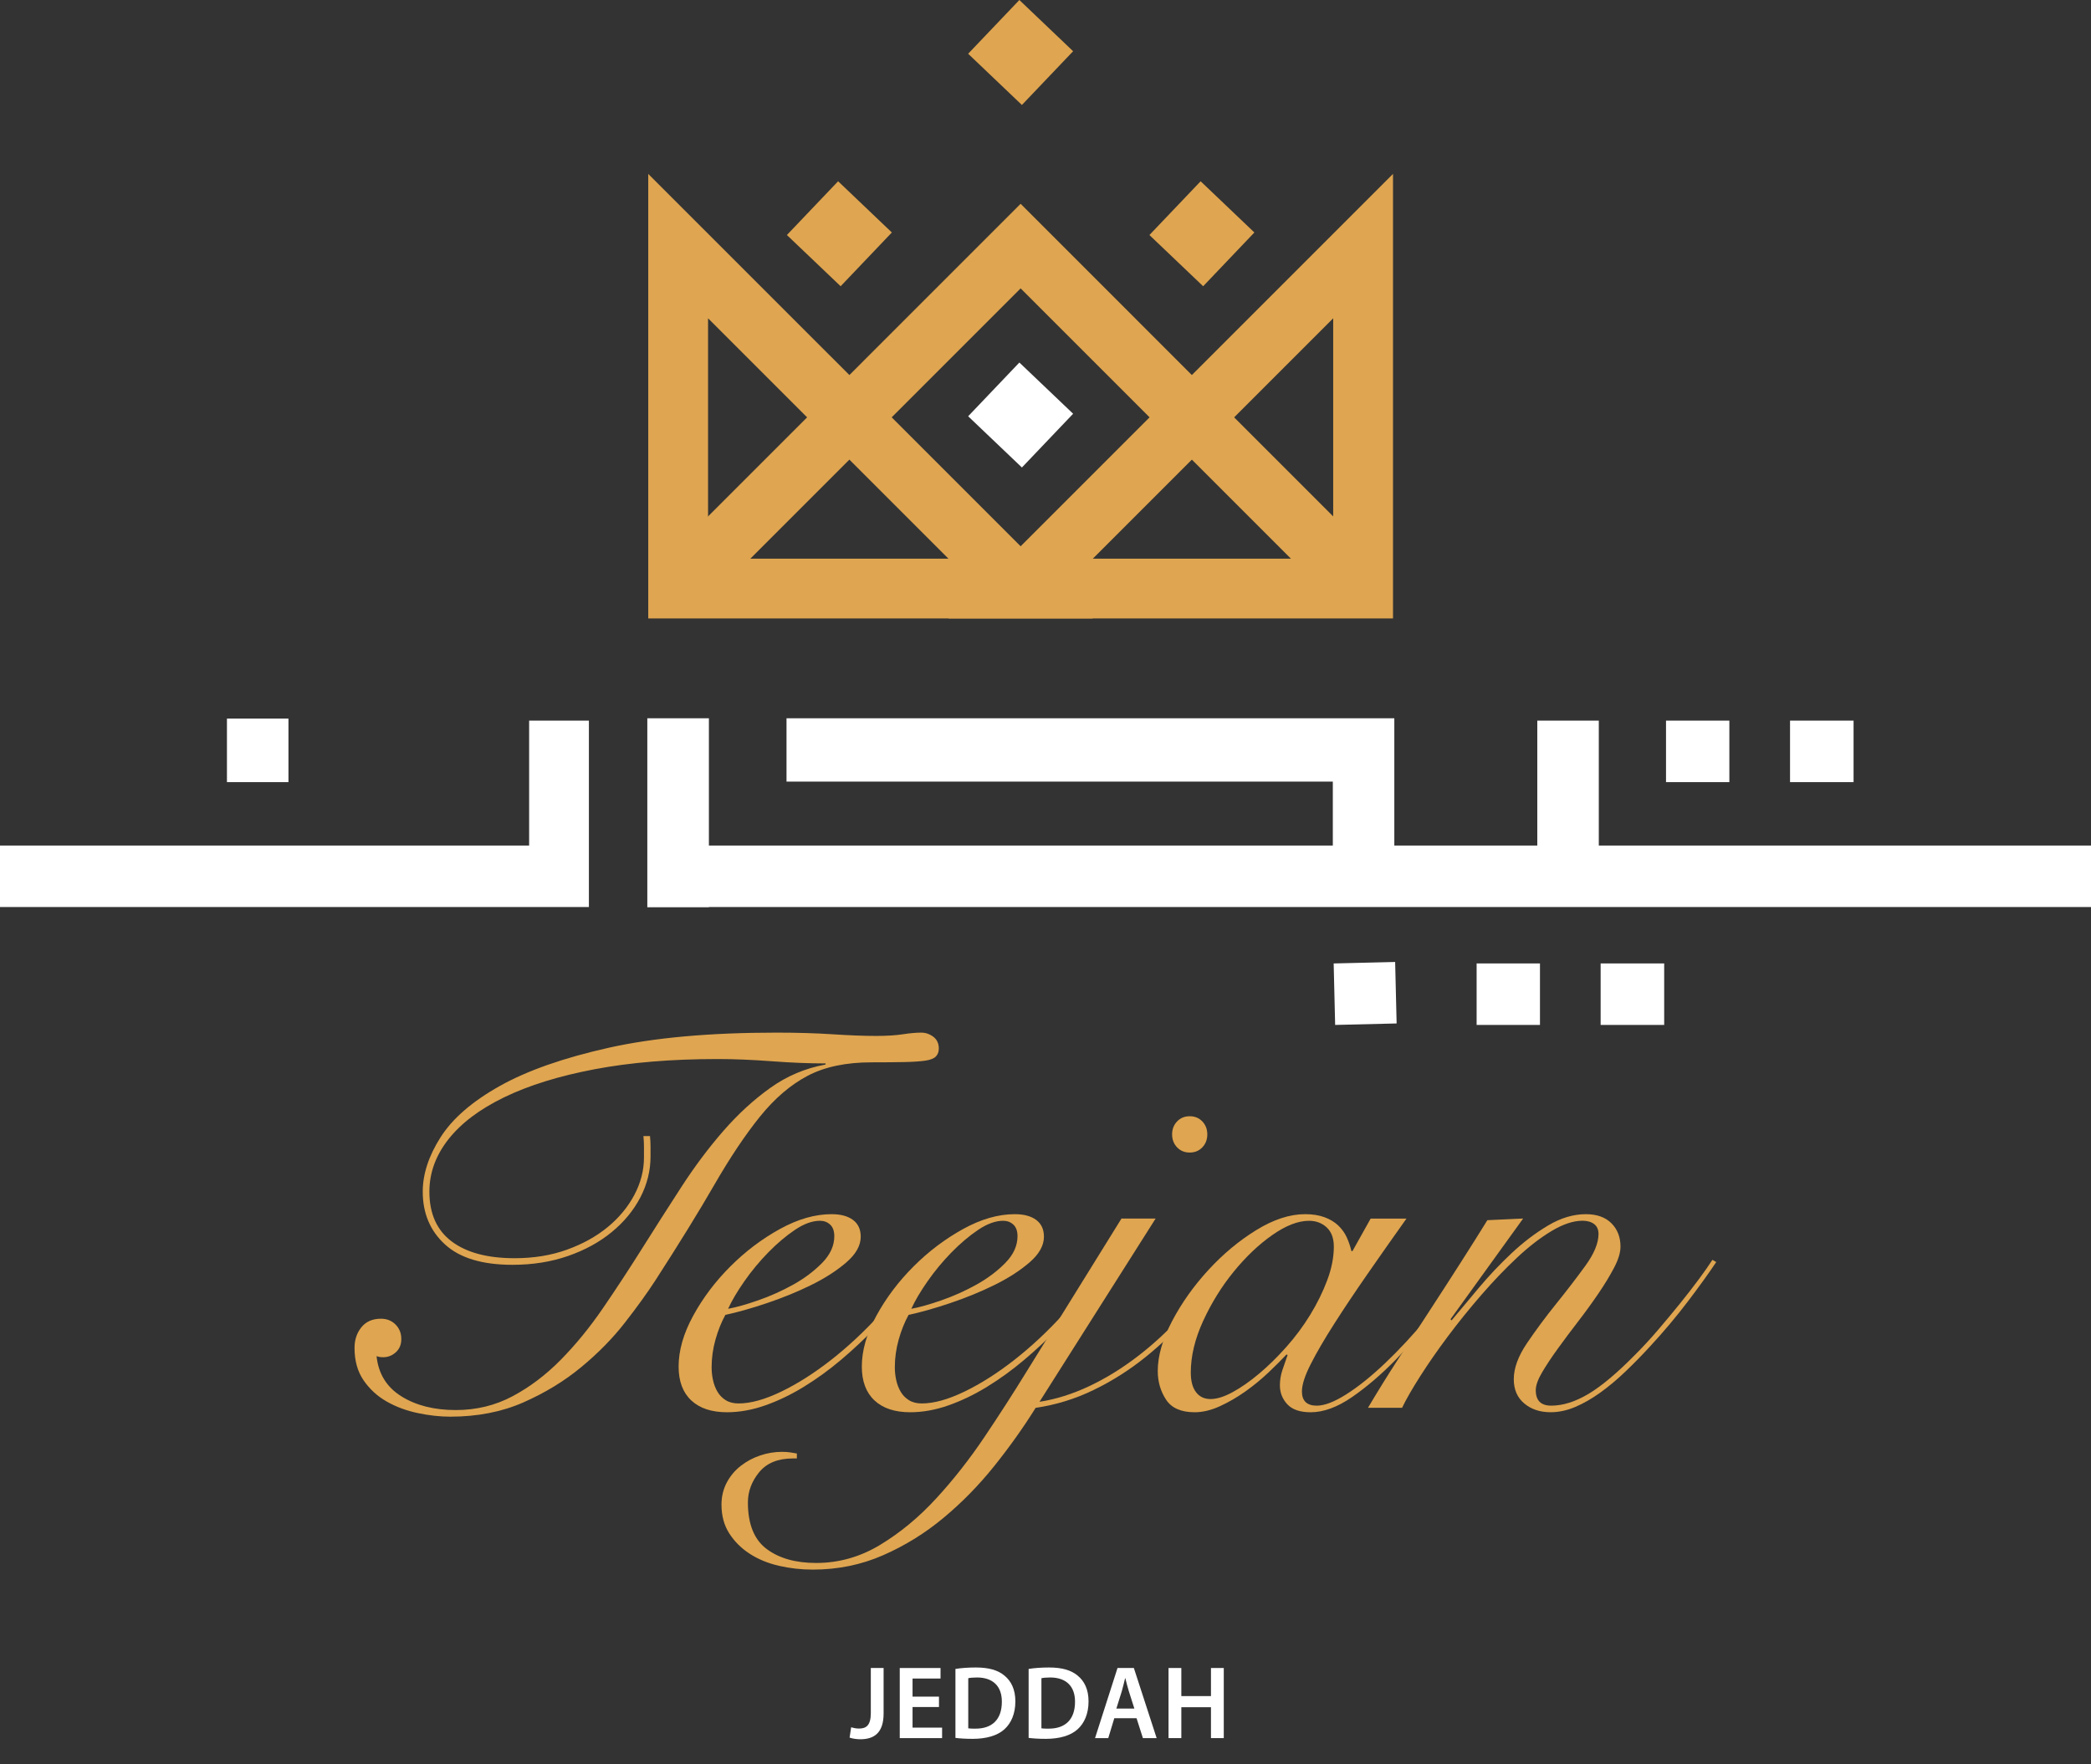 <?xml version="1.0" encoding="UTF-8"?>
<svg id="Layer_1" data-name="Layer 1" xmlns="http://www.w3.org/2000/svg" width="135.257" height="114.112" viewBox="0 0 135.257 114.112">
  <rect x="0" y="0" width="135.257" height="114.112" fill="#333333" stroke="none"/>
  <g>
    <g>
      <rect x="14.68" y="46.482" width="3.979" height="4.109" style="fill: #fff; stroke-width: 0px;"/>
      <rect x="86.316" y="62.272" width="3.978" height="3.978" transform="translate(-1.522 2.145) rotate(-1.38)" style="fill: #fff; stroke-width: 0px;"/>
      <rect x="107.767" y="46.613" width="4.097" height="3.978" style="fill: #fff; stroke-width: 0px;"/>
      <rect x="115.789" y="46.613" width="4.11" height="3.978" style="fill: #fff; stroke-width: 0px;"/>
      <rect x="95.516" y="62.319" width="4.097" height="3.978" style="fill: #fff; stroke-width: 0px;"/>
      <rect x="103.538" y="62.319" width="4.11" height="3.978" style="fill: #fff; stroke-width: 0px;"/>
      <polygon points="34.227 54.693 0 54.693 0 58.67 34.227 58.67 38.093 58.67 38.093 54.693 38.093 46.613 34.227 46.613 34.227 54.693" style="fill: #fff; stroke-width: 0px;"/>
      <polygon points="103.419 54.693 103.419 46.613 99.44 46.613 99.44 54.693 90.192 54.693 90.192 46.461 50.876 46.461 50.876 50.557 86.214 50.557 86.214 54.693 45.855 54.693 45.855 46.461 41.872 46.461 41.872 58.685 45.855 58.685 45.855 58.67 99.551 58.67 103.419 58.67 135.257 58.67 135.257 54.693 103.419 54.693" style="fill: #fff; stroke-width: 0px;"/>
    </g>
    <g>
      <g>
        <polygon points="45.234 39.439 42.5 36.703 66.02 13.183 89.54 36.704 86.805 39.439 66.02 18.654 45.234 39.439" style="fill: #dfa550; stroke-width: 0px;"/>
        <path d="M70.689,40.005h-28.757V11.249l28.757,28.756ZM45.801,36.137h15.549l-15.549-15.549v15.549Z" style="fill: #dfa550; stroke-width: 0px;"/>
        <path d="M90.107,40.005h-28.757l28.757-28.757v28.757ZM70.69,36.137h15.548v-15.548l-15.548,15.548Z" style="fill: #dfa550; stroke-width: 0px;"/>
      </g>
      <g>
        <rect x="63.619" y=".993" width="4.802" height="4.803" transform="translate(18.018 48.848) rotate(-46.381)" style="fill: #dfa550; stroke-width: 0px;"/>
        <rect x="63.619" y="24.443" width="4.802" height="4.803" transform="translate(1.042 56.12) rotate(-46.381)" style="fill: #fff; stroke-width: 0px;"/>
        <g>
          <rect x="51.894" y="12.719" width="4.803" height="4.802" transform="translate(5.893 43.996) rotate(-46.381)" style="fill: #dfa550; stroke-width: 0px;"/>
          <rect x="75.343" y="12.719" width="4.803" height="4.802" transform="translate(13.166 60.972) rotate(-46.381)" style="fill: #dfa550; stroke-width: 0px;"/>
        </g>
      </g>
    </g>
    <g>
      <path d="M42.045,73.484c.023.238.035.463.035.676v.641c0,.925-.22,1.81-.659,2.652-.439.842-1.056,1.59-1.85,2.242-.795.653-1.738,1.169-2.83,1.548-1.092.38-2.29.57-3.595.57-1.946,0-3.399-.439-4.36-1.317-.961-.877-1.441-2.016-1.441-3.417,0-1.139.386-2.313,1.157-3.523.771-1.21,2.046-2.313,3.826-3.31,1.779-.997,4.128-1.821,7.046-2.473,2.918-.652,6.536-.979,10.855-.979,1.328,0,2.538.036,3.63.107,1.091.071,2.028.107,2.811.107.688,0,1.264-.036,1.726-.107.463-.071.86-.107,1.192-.107.285,0,.545.089.783.267.237.178.356.433.356.765,0,.213-.065.386-.195.516-.131.131-.362.22-.694.267-.333.048-.778.077-1.335.089-.557.012-1.263.018-2.117.018-1.661,0-3.043.291-4.146.872-1.103.582-2.129,1.459-3.078,2.634-.949,1.175-1.934,2.646-2.954,4.413-1.02,1.768-2.29,3.826-3.808,6.175-.522.807-1.181,1.72-1.975,2.74-.795,1.02-1.738,1.981-2.83,2.883-1.091.902-2.337,1.661-3.736,2.278-1.4.617-2.978.925-4.734.925-.664,0-1.364-.077-2.1-.232-.735-.154-1.406-.403-2.01-.747-.605-.344-1.103-.801-1.495-1.37-.392-.57-.587-1.269-.587-2.1,0-.522.148-.967.445-1.335.297-.367.718-.552,1.263-.552.379,0,.694.125.944.374.249.249.374.564.374.943,0,.356-.119.641-.356.854-.237.214-.51.32-.818.32-.166,0-.309-.023-.427-.071.119,1.139.652,2.005,1.602,2.598.949.593,2.123.89,3.523.89,1.328,0,2.55-.296,3.665-.89,1.115-.593,2.153-1.376,3.114-2.349.961-.973,1.869-2.082,2.723-3.327.854-1.246,1.702-2.539,2.545-3.879.842-1.34,1.691-2.669,2.545-3.986.854-1.317,1.755-2.521,2.705-3.612.949-1.091,1.963-2.022,3.043-2.794,1.079-.771,2.271-1.275,3.577-1.513v-.071c-1.068,0-2.231-.047-3.488-.142-1.258-.095-2.42-.142-3.488-.142-2.989,0-5.641.22-7.954.658-2.313.439-4.265,1.044-5.855,1.815-1.59.771-2.794,1.679-3.612,2.722-.819,1.044-1.228,2.171-1.228,3.381,0,1.424.48,2.497,1.441,3.221.961.724,2.319,1.086,4.075,1.086,1.233,0,2.36-.184,3.381-.552,1.02-.367,1.898-.854,2.634-1.459.735-.605,1.311-1.299,1.726-2.082.415-.783.623-1.589.623-2.42v-.676c0-.237-.012-.474-.035-.712h.427Z" style="fill: #dfa550; stroke-width: 0px;"/>
      <path d="M59.732,81.848c-.356.593-.801,1.246-1.334,1.957s-1.139,1.418-1.815,2.117c-.676.7-1.4,1.376-2.171,2.029-.771.653-1.572,1.234-2.402,1.744-.831.511-1.667.914-2.509,1.21-.842.296-1.667.445-2.473.445-.996,0-1.768-.255-2.313-.765s-.819-1.239-.819-2.189c0-1.044.315-2.141.944-3.292.628-1.151,1.429-2.212,2.402-3.185.973-.973,2.04-1.779,3.203-2.42,1.162-.641,2.278-.961,3.345-.961.593,0,1.055.125,1.388.374s.498.611.498,1.085c0,.57-.309,1.121-.925,1.655-.617.534-1.37,1.02-2.26,1.459-.89.439-1.845.831-2.865,1.175-1.02.344-1.922.599-2.705.765-.261.475-.475,1.009-.641,1.602-.166.593-.249,1.187-.249,1.779,0,.285.029.564.089.836.059.273.154.522.285.747.13.226.308.409.534.552.225.142.504.213.837.213.783,0,1.702-.255,2.758-.765,1.055-.51,2.129-1.192,3.221-2.046,1.091-.854,2.136-1.827,3.132-2.918.996-1.091,1.851-2.218,2.563-3.381l.285.178ZM53.967,79.961c0-.332-.089-.581-.267-.747-.178-.166-.398-.249-.659-.249-.498,0-1.038.196-1.619.587-.582.391-1.157.878-1.726,1.459-.569.582-1.085,1.205-1.548,1.868-.463.665-.813,1.258-1.05,1.779.522-.095,1.174-.278,1.957-.552.783-.272,1.536-.611,2.26-1.014.723-.403,1.346-.872,1.869-1.406.522-.534.783-1.109.783-1.726Z" style="fill: #dfa550; stroke-width: 0px;"/>
      <path d="M71.583,81.848c-.356.593-.801,1.246-1.334,1.957s-1.139,1.418-1.815,2.117c-.676.7-1.4,1.376-2.171,2.029-.771.653-1.572,1.234-2.402,1.744-.831.511-1.667.914-2.509,1.21-.842.296-1.667.445-2.473.445-.996,0-1.768-.255-2.313-.765s-.819-1.239-.819-2.189c0-1.044.315-2.141.944-3.292.628-1.151,1.429-2.212,2.402-3.185.973-.973,2.04-1.779,3.203-2.42,1.162-.641,2.278-.961,3.345-.961.593,0,1.055.125,1.388.374s.498.611.498,1.085c0,.57-.309,1.121-.925,1.655-.617.534-1.37,1.02-2.26,1.459-.89.439-1.845.831-2.865,1.175-1.02.344-1.922.599-2.705.765-.261.475-.475,1.009-.641,1.602-.166.593-.249,1.187-.249,1.779,0,.285.029.564.089.836.059.273.154.522.285.747.13.226.308.409.534.552.225.142.504.213.837.213.783,0,1.702-.255,2.758-.765,1.055-.51,2.129-1.192,3.221-2.046,1.091-.854,2.136-1.827,3.132-2.918.996-1.091,1.851-2.218,2.563-3.381l.285.178ZM65.818,79.961c0-.332-.089-.581-.267-.747-.178-.166-.398-.249-.659-.249-.498,0-1.038.196-1.619.587-.582.391-1.157.878-1.726,1.459-.569.582-1.085,1.205-1.548,1.868-.463.665-.813,1.258-1.05,1.779.522-.095,1.174-.278,1.957-.552.783-.272,1.536-.611,2.26-1.014.723-.403,1.346-.872,1.869-1.406.522-.534.783-1.109.783-1.726Z" style="fill: #dfa550; stroke-width: 0px;"/>
      <path d="M74.75,78.823l-7.509,11.851c1.067-.166,2.141-.504,3.221-1.014,1.079-.51,2.135-1.162,3.167-1.957,1.033-.795,2.017-1.714,2.954-2.758.937-1.044,1.809-2.171,2.616-3.381l.32.142c-.735,1.115-1.56,2.195-2.473,3.238-.914,1.044-1.892,1.987-2.937,2.829-1.044.842-2.165,1.554-3.363,2.135-1.199.582-2.45.967-3.755,1.157-.783,1.257-1.673,2.509-2.669,3.755-.997,1.245-2.094,2.367-3.292,3.363-1.198.997-2.503,1.803-3.915,2.42-1.411.617-2.924.925-4.538.925-.759,0-1.495-.083-2.206-.249-.712-.166-1.34-.427-1.886-.783s-.984-.795-1.317-1.317c-.332-.522-.498-1.139-.498-1.851,0-.522.113-.997.338-1.424.226-.427.528-.789.908-1.085.38-.297.801-.522,1.263-.676.463-.155.931-.232,1.406-.232.19,0,.368.012.534.036.166.023.309.047.427.071v.32h-.249c-.973,0-1.702.296-2.188.89-.486.593-.73,1.246-.73,1.957,0,1.4.404,2.402,1.21,3.007.807.605,1.874.907,3.203.907,1.471,0,2.853-.391,4.146-1.174,1.294-.783,2.498-1.779,3.612-2.99,1.115-1.21,2.159-2.539,3.132-3.986.973-1.447,1.874-2.847,2.705-4.2l6.157-9.929h2.206ZM76.957,72.203c.332,0,.605.113.818.338.214.226.32.504.32.836,0,.333-.106.611-.32.836-.213.226-.486.338-.818.338-.333,0-.605-.113-.819-.338-.213-.225-.32-.504-.32-.836,0-.332.107-.611.32-.836.213-.225.486-.338.819-.338Z" style="fill: #dfa550; stroke-width: 0px;"/>
      <path d="M88.665,78.823h2.313c-.878,1.234-1.721,2.432-2.527,3.595-.807,1.163-1.525,2.236-2.153,3.221-.629.985-1.134,1.851-1.513,2.598-.38.747-.57,1.335-.57,1.762,0,.617.32.925.961.925.498,0,1.133-.243,1.904-.73.771-.486,1.607-1.157,2.509-2.011.901-.854,1.827-1.851,2.776-2.99.949-1.139,1.851-2.349,2.705-3.63l.213.071c-.64.973-1.394,2.023-2.26,3.15-.867,1.127-1.774,2.177-2.723,3.15-.949.973-1.898,1.785-2.847,2.438-.949.653-1.839.979-2.669.979-.689,0-1.192-.172-1.513-.516-.32-.344-.48-.753-.48-1.228,0-.332.053-.659.16-.979.106-.32.219-.646.338-.979l-.071-.036c-.309.332-.694.718-1.156,1.157-.463.439-.961.848-1.495,1.228-.534.38-1.086.7-1.655.961-.569.261-1.115.391-1.637.391-.878,0-1.495-.273-1.851-.819-.356-.545-.534-1.162-.534-1.851,0-.973.308-2.046.925-3.221.617-1.174,1.4-2.278,2.349-3.31.948-1.032,1.98-1.892,3.096-2.58,1.115-.688,2.171-1.032,3.167-1.032.474,0,.89.066,1.245.196.356.131.652.309.89.534.237.226.421.48.552.765.13.285.231.582.302.89h.072l1.174-2.1ZM77.027,88.787c0,.546.112.967.338,1.264.225.297.539.445.943.445.403,0,.878-.148,1.424-.445.546-.297,1.115-.694,1.708-1.192.593-.498,1.18-1.073,1.761-1.726.581-.652,1.097-1.346,1.548-2.082.45-.735.819-1.482,1.103-2.242.285-.759.427-1.483.427-2.171,0-.545-.155-.961-.463-1.245-.309-.285-.689-.427-1.139-.427-.712,0-1.507.309-2.384.925-.878.617-1.708,1.406-2.491,2.367-.783.961-1.441,2.023-1.975,3.185-.534,1.163-.801,2.278-.801,3.345Z" style="fill: #dfa550; stroke-width: 0px;"/>
      <path d="M98.522,78.823l-4.697,6.513.071.071c.498-.593,1.079-1.287,1.744-2.082.664-.795,1.376-1.548,2.135-2.26.759-.712,1.548-1.311,2.367-1.797.819-.486,1.631-.73,2.438-.73.712,0,1.264.196,1.655.587.391.392.587.896.587,1.513,0,.38-.136.831-.409,1.352-.273.522-.611,1.08-1.014,1.673-.404.593-.842,1.199-1.317,1.815-.475.617-.914,1.204-1.317,1.761-.404.558-.742,1.068-1.014,1.53-.273.463-.409.848-.409,1.157,0,.664.332.997.997.997.759,0,1.566-.255,2.42-.765.854-.51,1.874-1.37,3.061-2.58.474-.474.955-.997,1.441-1.566.486-.57.955-1.133,1.406-1.69.45-.557.86-1.086,1.228-1.584.368-.498.659-.913.872-1.246l.249.142c-.475.712-1.085,1.56-1.833,2.545-.747.985-1.56,1.952-2.438,2.9-.522.57-1.056,1.116-1.602,1.637-.546.522-1.092.979-1.637,1.37-.546.391-1.086.7-1.619.925-.534.225-1.062.338-1.584.338-.689,0-1.258-.19-1.708-.57-.451-.379-.676-.901-.676-1.566,0-.712.285-1.489.854-2.331.57-.842,1.198-1.69,1.887-2.545.688-.854,1.317-1.673,1.886-2.456s.854-1.471.854-2.064c0-.285-.095-.498-.285-.641-.19-.142-.439-.214-.748-.214-.593,0-1.258.22-1.993.659-.735.439-1.489,1.02-2.26,1.744-.771.724-1.543,1.53-2.313,2.42-.771.89-1.489,1.779-2.153,2.669-.665.89-1.258,1.744-1.78,2.562-.522.819-.914,1.501-1.174,2.046h-2.206c.617-1.044,1.275-2.105,1.975-3.185.7-1.079,1.394-2.147,2.082-3.203.688-1.056,1.346-2.076,1.975-3.061.629-.984,1.192-1.88,1.691-2.687l2.313-.107Z" style="fill: #dfa550; stroke-width: 0px;"/>
    </g>
  </g>
  <g>
    <path d="M56.328,107.893h.828v2.94c0,1.252-.605,1.669-1.507,1.669-.229,0-.518-.04-.693-.107l.101-.666c.135.04.316.081.512.081.471,0,.76-.216.76-1.003v-2.914Z" style="fill: #fff; stroke-width: 0px;"/>
    <path d="M60.738,110.417h-1.709v1.333h1.911v.679h-2.739v-4.535h2.638v.68h-1.81v1.171h1.709v.673Z" style="fill: #fff; stroke-width: 0px;"/>
    <path d="M61.803,107.954c.364-.061.828-.094,1.319-.094.848,0,1.433.175,1.85.524.438.356.707.896.707,1.669,0,.808-.276,1.413-.707,1.804-.451.41-1.17.619-2.052.619-.484,0-.848-.027-1.117-.061v-4.462ZM62.631,111.796c.114.02.289.02.458.02,1.077.007,1.716-.585,1.716-1.735.007-1.003-.572-1.575-1.608-1.575-.262,0-.451.021-.565.048v3.243Z" style="fill: #fff; stroke-width: 0px;"/>
    <path d="M66.537,107.954c.364-.061.828-.094,1.319-.094.848,0,1.433.175,1.85.524.438.356.707.896.707,1.669,0,.808-.276,1.413-.707,1.804-.45.41-1.17.619-2.052.619-.484,0-.848-.027-1.117-.061v-4.462ZM67.365,111.796c.114.02.289.02.458.02,1.077.007,1.715-.585,1.715-1.735.007-1.003-.572-1.575-1.608-1.575-.262,0-.451.021-.565.048v3.243Z" style="fill: #fff; stroke-width: 0px;"/>
    <path d="M72.078,111.143l-.39,1.285h-.855l1.454-4.535h1.057l1.474,4.535h-.889l-.41-1.285h-1.44ZM73.377,110.518l-.356-1.117c-.088-.276-.161-.586-.229-.848h-.014c-.067.262-.135.578-.216.848l-.35,1.117h1.164Z" style="fill: #fff; stroke-width: 0px;"/>
    <path d="M76.415,107.893v1.817h1.917v-1.817h.828v4.535h-.828v-1.998h-1.917v1.998h-.828v-4.535h.828Z" style="fill: #fff; stroke-width: 0px;"/>
  </g>
</svg>